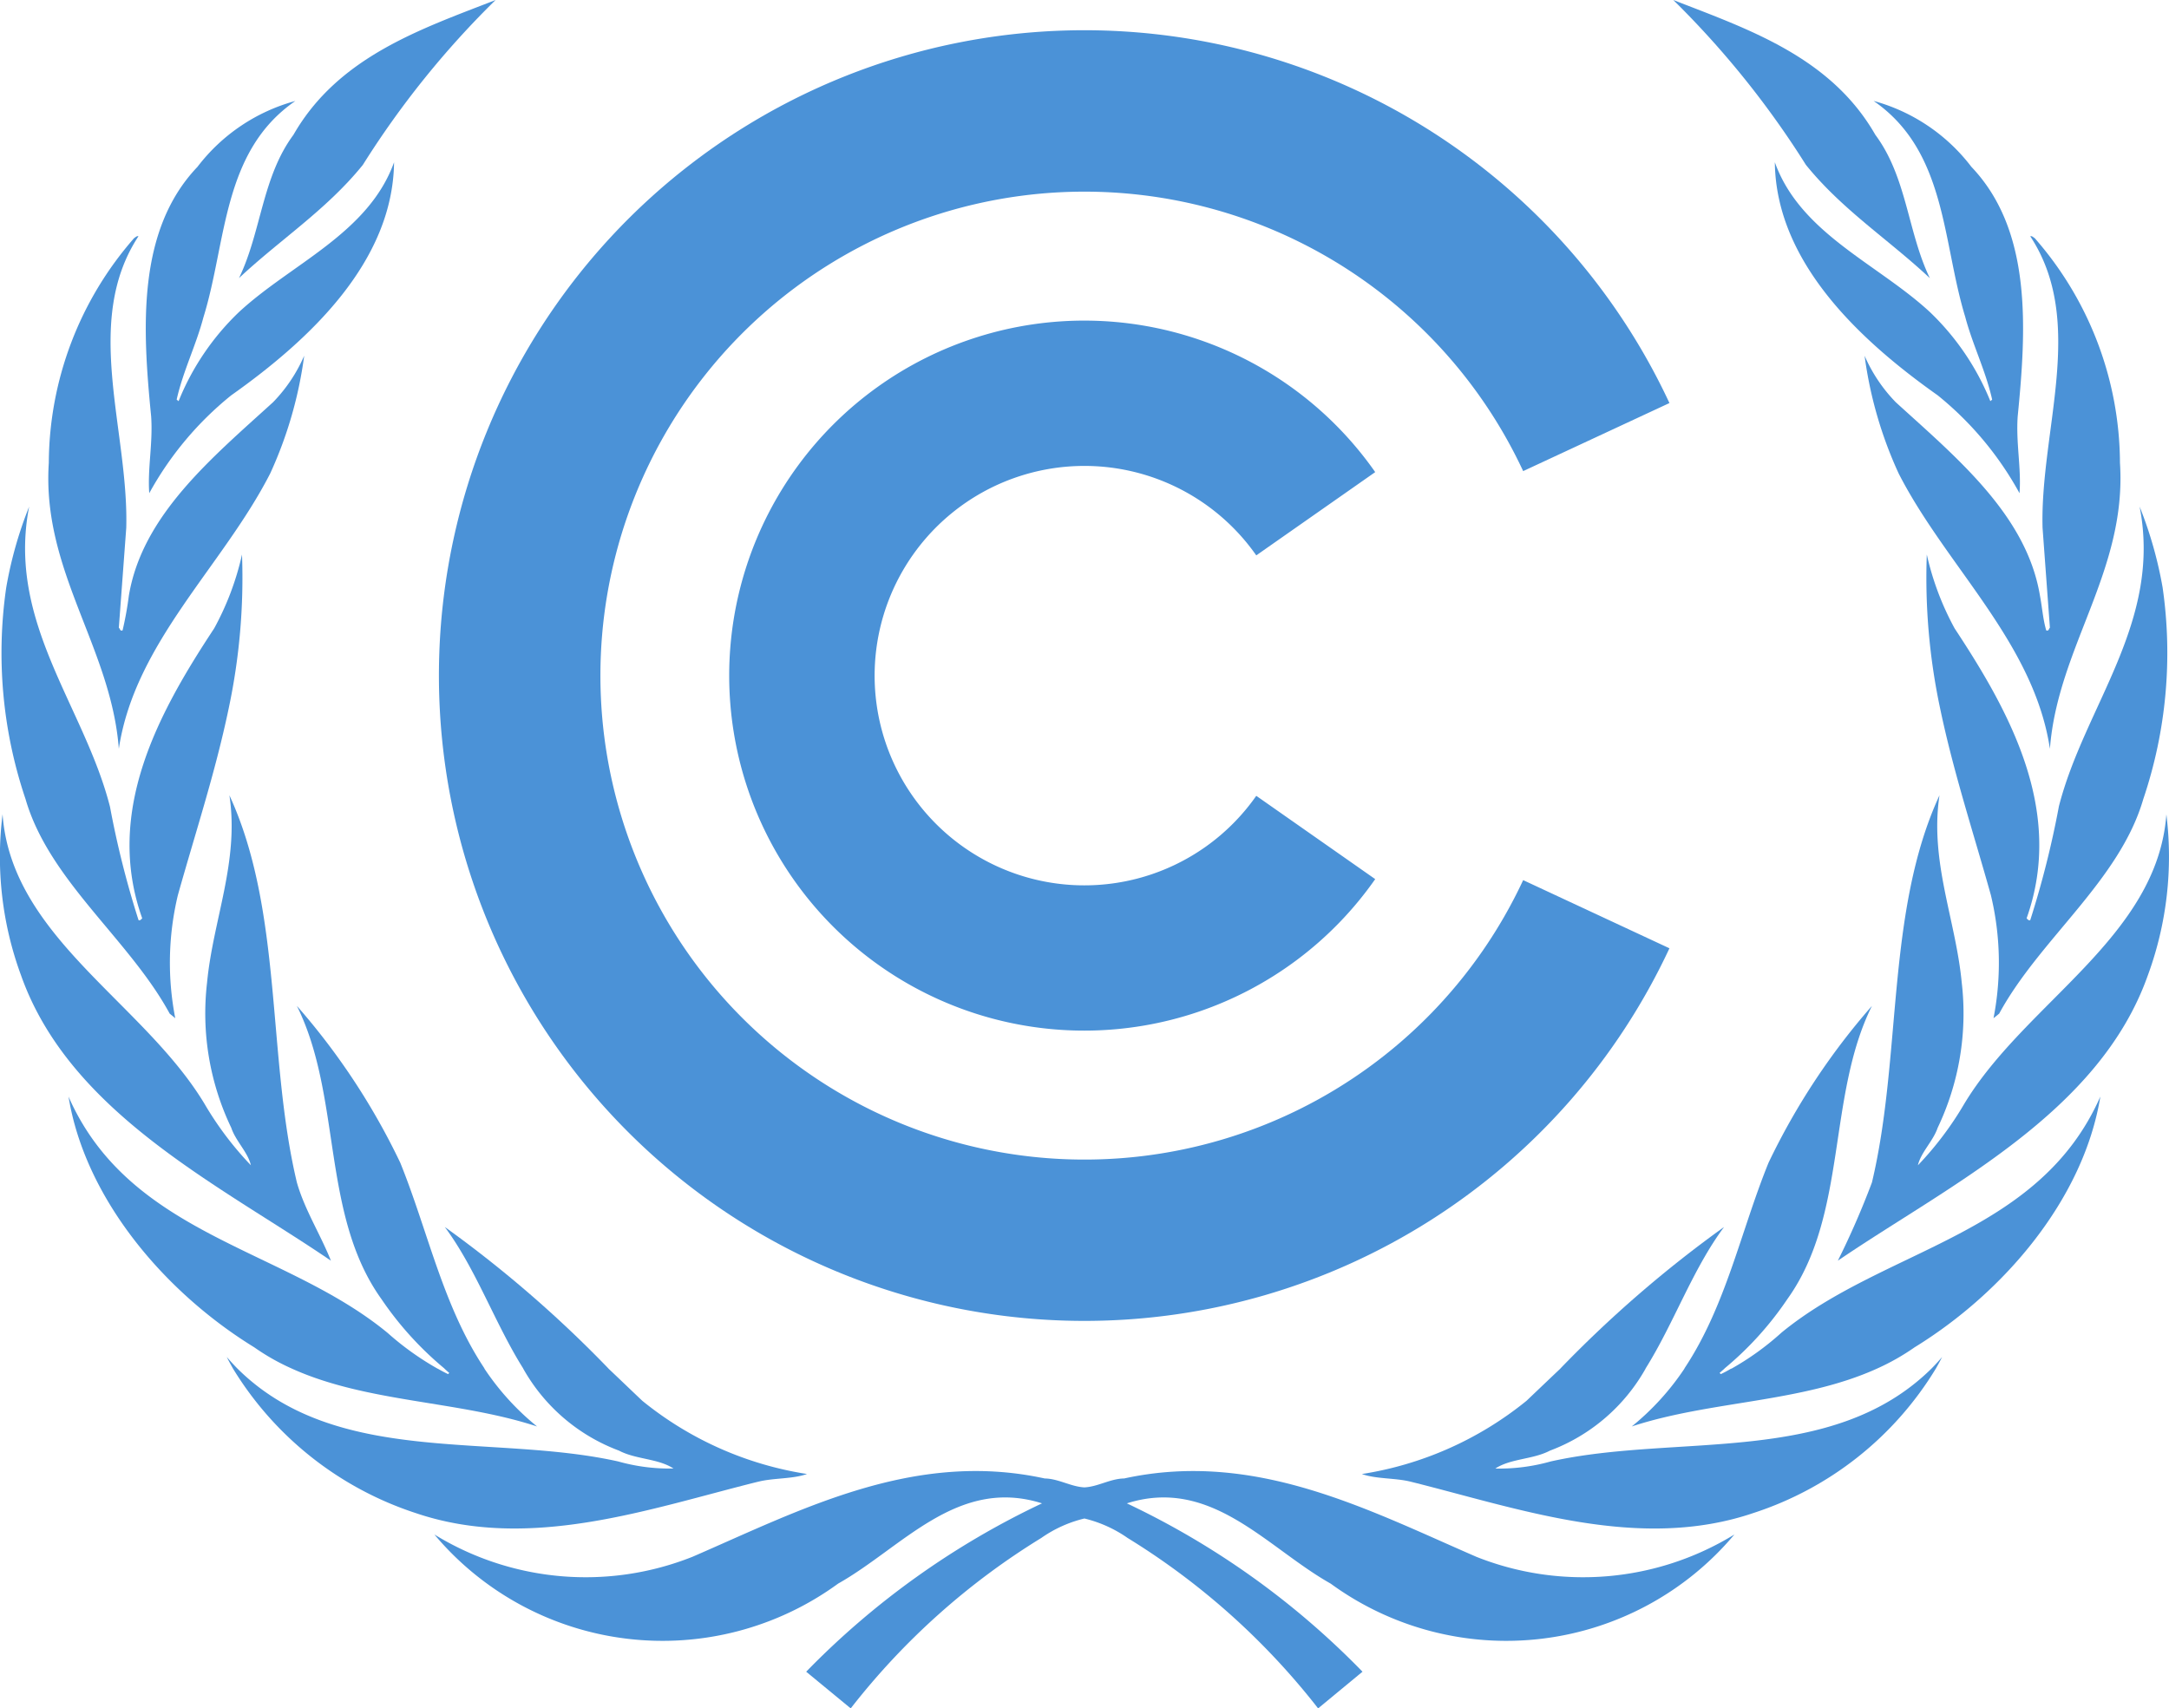 <svg xmlns="http://www.w3.org/2000/svg" id="Layer_1" viewBox="0.97 0 83.78 66">
    <defs>
        <style>
            .cls-1 {
                fill: #4b92d7;
            }
        </style>
    </defs>
    <title>UNFCCC</title>
    <path class="cls-1"
        d="M57.996,60.144c-4.193-1.819-8.546-4.129-13.602-3.027-.539.009-1.013.319-1.537.345-.524-.026-.999-.336-1.537-.345-5.054-1.103-9.406,1.208-13.604,3.027a11.163,11.163,0,0,1-9.967-.862,11.505,11.505,0,0,0,15.594,1.898c2.477-1.396,4.611-4.136,7.876-3.101a31.434,31.434,0,0,0-9.109,6.504L33.83,66A27.668,27.668,0,0,1,41.191,59.416a4.882,4.882,0,0,1,1.666-.752A4.93,4.93,0,0,1,44.525,59.416,27.746,27.746,0,0,1,51.884,66l1.714-1.417a31.387,31.387,0,0,0-9.102-6.504c3.262-1.035,5.396,1.705,7.873,3.101a11.505,11.505,0,0,0,15.594-1.898,11.166,11.166,0,0,1-9.968.862">
    </path>
    <path class="cls-1"
        d="M11.405,18.295a15.898,15.898,0,0,0,1.315-4.553,5.981,5.981,0,0,1-1.202,1.796c-2.362,2.151-5.056,4.366-5.571,7.477a13.208,13.208,0,0,1-.242,1.337c-.099.046-.099-.073-.145-.1l.287-3.86c.1-3.774-1.702-7.953.472-11.266-.073-.016-.114.042-.169.074a13.273,13.273,0,0,0-3.295,8.683c-.273,4.173,2.404,7.116,2.705,11.044.617-4.101,4.01-7.044,5.844-10.631">
    </path>
    <path class="cls-1"
        d="M13.752,48.704c-.401-1.012-1.013-1.963-1.315-3.023-1.16-4.871-.532-10.463-2.606-14.957.387,2.555-.631,4.806-.863,7.236a10.235,10.235,0,0,0,.936,5.612c.169.51.643.944.756,1.445a12.705,12.705,0,0,1-1.789-2.371c-2.364-3.929-7.462-6.442-7.802-11.191A13.256,13.256,0,0,0,1.783,37.682c1.892,5.338,7.704,8.112,11.969,11.022">
    </path>
    <path class="cls-1"
        d="M6.735,19.054a12.697,12.697,0,0,1,3.168-3.783c3.05-2.157,6.242-5.17,6.288-9.001-.992,2.752-3.971,3.916-5.99,5.786A9.856,9.856,0,0,0,7.868,15.498l-.074-.06c.246-1.1.747-2.092,1.032-3.174.904-2.91.718-6.412,3.552-8.363A7.093,7.093,0,0,0,8.598,6.445C6.234,8.921,6.48,12.743,6.808,16.084c.073,1.039-.143,2.011-.073,2.97">
    </path>
    <path class="cls-1"
        d="M7.525,39.16l.215.177a11.19,11.19,0,0,1,.1-4.752c.672-2.398,1.446-4.74,1.961-7.205a24.287,24.287,0,0,0,.517-5.957,10.841,10.841,0,0,1-1.077,2.856C7.111,27.509,4.989,31.341,6.463,35.477c-.042.041-.084.1-.142.069A35.945,35.945,0,0,1,5.219,31.169c-.99-3.889-3.996-7.117-3.123-11.597a15.511,15.511,0,0,0-.886,3.13,17.621,17.621,0,0,0,.746,8.167c.913,3.158,4.008,5.414,5.569,8.292">
    </path>
    <path class="cls-1"
        d="M10.2,10.745c1.59-1.492,3.381-2.637,4.784-4.373A34.969,34.969,0,0,1,20.112.001c-2.869,1.118-6.074,2.183-7.807,5.207-1.214,1.637-1.242,3.76-2.105,5.538">
    </path>
    <path class="cls-1"
        d="M79.866,20.391l.284,3.86c-.041.028-.041.146-.143.101-.126-.433-.156-.893-.241-1.337-.514-3.111-3.211-5.326-5.571-7.477A6.019,6.019,0,0,1,72.992,13.744a15.866,15.866,0,0,0,1.318,4.552c1.835,3.588,5.223,6.53,5.84,10.632.302-3.929,2.979-6.871,2.706-11.046a13.253,13.253,0,0,0-3.292-8.681c-.057-.032-.099-.092-.173-.073,2.177,3.311.375,7.489.475,11.264">
    </path>
    <path class="cls-1"
        d="M80.494,31.169a36.365,36.365,0,0,1-1.103,4.376c-.055.033-.1-.027-.141-.068,1.473-4.136-.647-7.968-2.779-11.198a10.933,10.933,0,0,1-1.076-2.856,24.286,24.286,0,0,0,.517,5.957c.516,2.465,1.289,4.807,1.959,7.205a11.205,11.205,0,0,1,.101,4.751l.218-.176c1.56-2.878,4.652-5.133,5.568-8.292a17.657,17.657,0,0,0,.746-8.167,15.695,15.695,0,0,0-.889-3.13c.873,4.48-2.134,7.708-3.122,11.597">
    </path>
    <path class="cls-1"
        d="M76.885,12.265c.29,1.081.79,2.073,1.034,3.174l-.07.058a9.898,9.898,0,0,0-2.335-3.442c-2.021-1.87-5.002-3.034-5.989-5.786.043,3.831,3.237,6.845,6.289,9.002a12.698,12.698,0,0,1,3.162,3.783c.074-.959-.143-1.938-.07-2.97.329-3.342.575-7.163-1.791-9.641a7.09,7.09,0,0,0-3.775-2.544c2.829,1.952,2.647,5.454,3.546,8.365">
    </path>
    <path class="cls-1"
        d="M70.728,6.372c1.403,1.737,3.193,2.882,4.784,4.373-.858-1.777-.885-3.9-2.105-5.537C71.676,2.183,68.464,1.118,65.602,0a35.161,35.161,0,0,1,5.125,6.372">
    </path>
    <path class="cls-1"
        d="M69.77,51.494A10.655,10.655,0,0,1,67.842,52.88v-.009c-.137.08-.269.153-.405.215l-.046-.046c.062-.053.123-.11.187-.162v-.007a12.673,12.673,0,0,0,2.433-2.686c2.335-3.262,1.522-7.819,3.265-11.324a26.56,26.56,0,0,0-3.994,6.058c-1.072,2.637-1.644,5.534-3.246,7.942v.009A10.01,10.01,0,0,1,63.999,55.108c3.057-1.004,6.562-.911,9.48-2.238a8.869,8.869,0,0,0,1.444-.819c3.453-2.123,6.531-5.729,7.175-9.687-2.376,5.393-8.329,5.84-12.328,9.129">
    </path>
    <path class="cls-1"
        d="M84.649,31.456c-.345,4.749-5.443,7.262-7.809,11.191a12.719,12.719,0,0,1-1.789,2.372c.116-.502.589-.935.762-1.446a10.268,10.268,0,0,0,.931-5.613c-.231-2.43-1.246-4.68-.859-7.236-2.074,4.494-1.449,10.086-2.609,14.957a32.026,32.026,0,0,1-1.317,3.023c4.269-2.91,10.082-5.684,11.973-11.022a13.291,13.291,0,0,0,.716-6.225">
    </path>
    <path class="cls-1"
        d="M60.864,56.461a7.278,7.278,0,0,1-2.136.273c.601-.392,1.449-.346,2.109-.691a7.102,7.102,0,0,0,3.694-3.165v-.007c1.1-1.755,1.817-3.839,3.034-5.469a46.291,46.291,0,0,0-6.322,5.466v.003c-.433.409-.869.827-1.31,1.246a13.342,13.342,0,0,1-6.359,2.829c.56.199,1.288.145,1.892.298,4.166,1.035,8.806,2.712,13.232,1.208a12.899,12.899,0,0,0,7.047-5.581c.084-.146.164-.295.241-.445-.134.154-.272.307-.409.445C71.729,56.669,65.767,55.363,60.864,56.461">
    </path>
    <path class="cls-1"
        d="M30.249,57.245c.602-.154,1.331-.1,1.892-.3a13.316,13.316,0,0,1-6.361-2.828c-.442-.418-.877-.838-1.308-1.245v-.003a46.372,46.372,0,0,0-6.322-5.468c1.214,1.632,1.928,3.714,3.031,5.47v.005A7.089,7.089,0,0,0,24.88,56.042c.655.345,1.505.299,2.104.691a7.297,7.297,0,0,1-2.132-.272c-4.905-1.097-10.877.217-14.712-3.59-.139-.141-.276-.292-.41-.446.074.152.157.299.239.446a12.993,12.993,0,0,0,7.048,5.58c4.425,1.505,9.063-.173,13.232-1.207">
    </path>
    <path class="cls-1"
        d="M12.238,52.871c2.92,1.323,6.422,1.234,9.477,2.238a9.98,9.98,0,0,1-2.036-2.238v-.011c-1.602-2.408-2.18-5.304-3.249-7.942a26.449,26.449,0,0,0-3.993-6.058c1.745,3.506.928,8.063,3.265,11.325a12.864,12.864,0,0,0,2.436,2.686v.005c.061.054.12.11.185.164l-.046.046c-.135-.064-.273-.137-.406-.215l.02.015a11.08,11.08,0,0,1-1.948-1.391c-3.993-3.291-9.95-3.736-12.326-9.129.644,3.956,3.724,7.564,7.174,9.685a8.569,8.569,0,0,0,1.448.82">
    </path>
    <path class="cls-1"
        d="M42.857,51.03A24.932,24.932,0,0,0,65.454,36.635l-5.65-2.633a18.697,18.697,0,1,1,0-15.802l5.65-2.629A24.931,24.931,0,1,0,42.857,51.03">
    </path>
    <path class="cls-1"
        d="M42.857,18a8.1,8.1,0,0,1,6.638,3.456L54.089,18.239a13.715,13.715,0,1,0,0,15.724l-4.594-3.218A8.102,8.102,0,1,1,42.857,18">
    </path>
</svg>